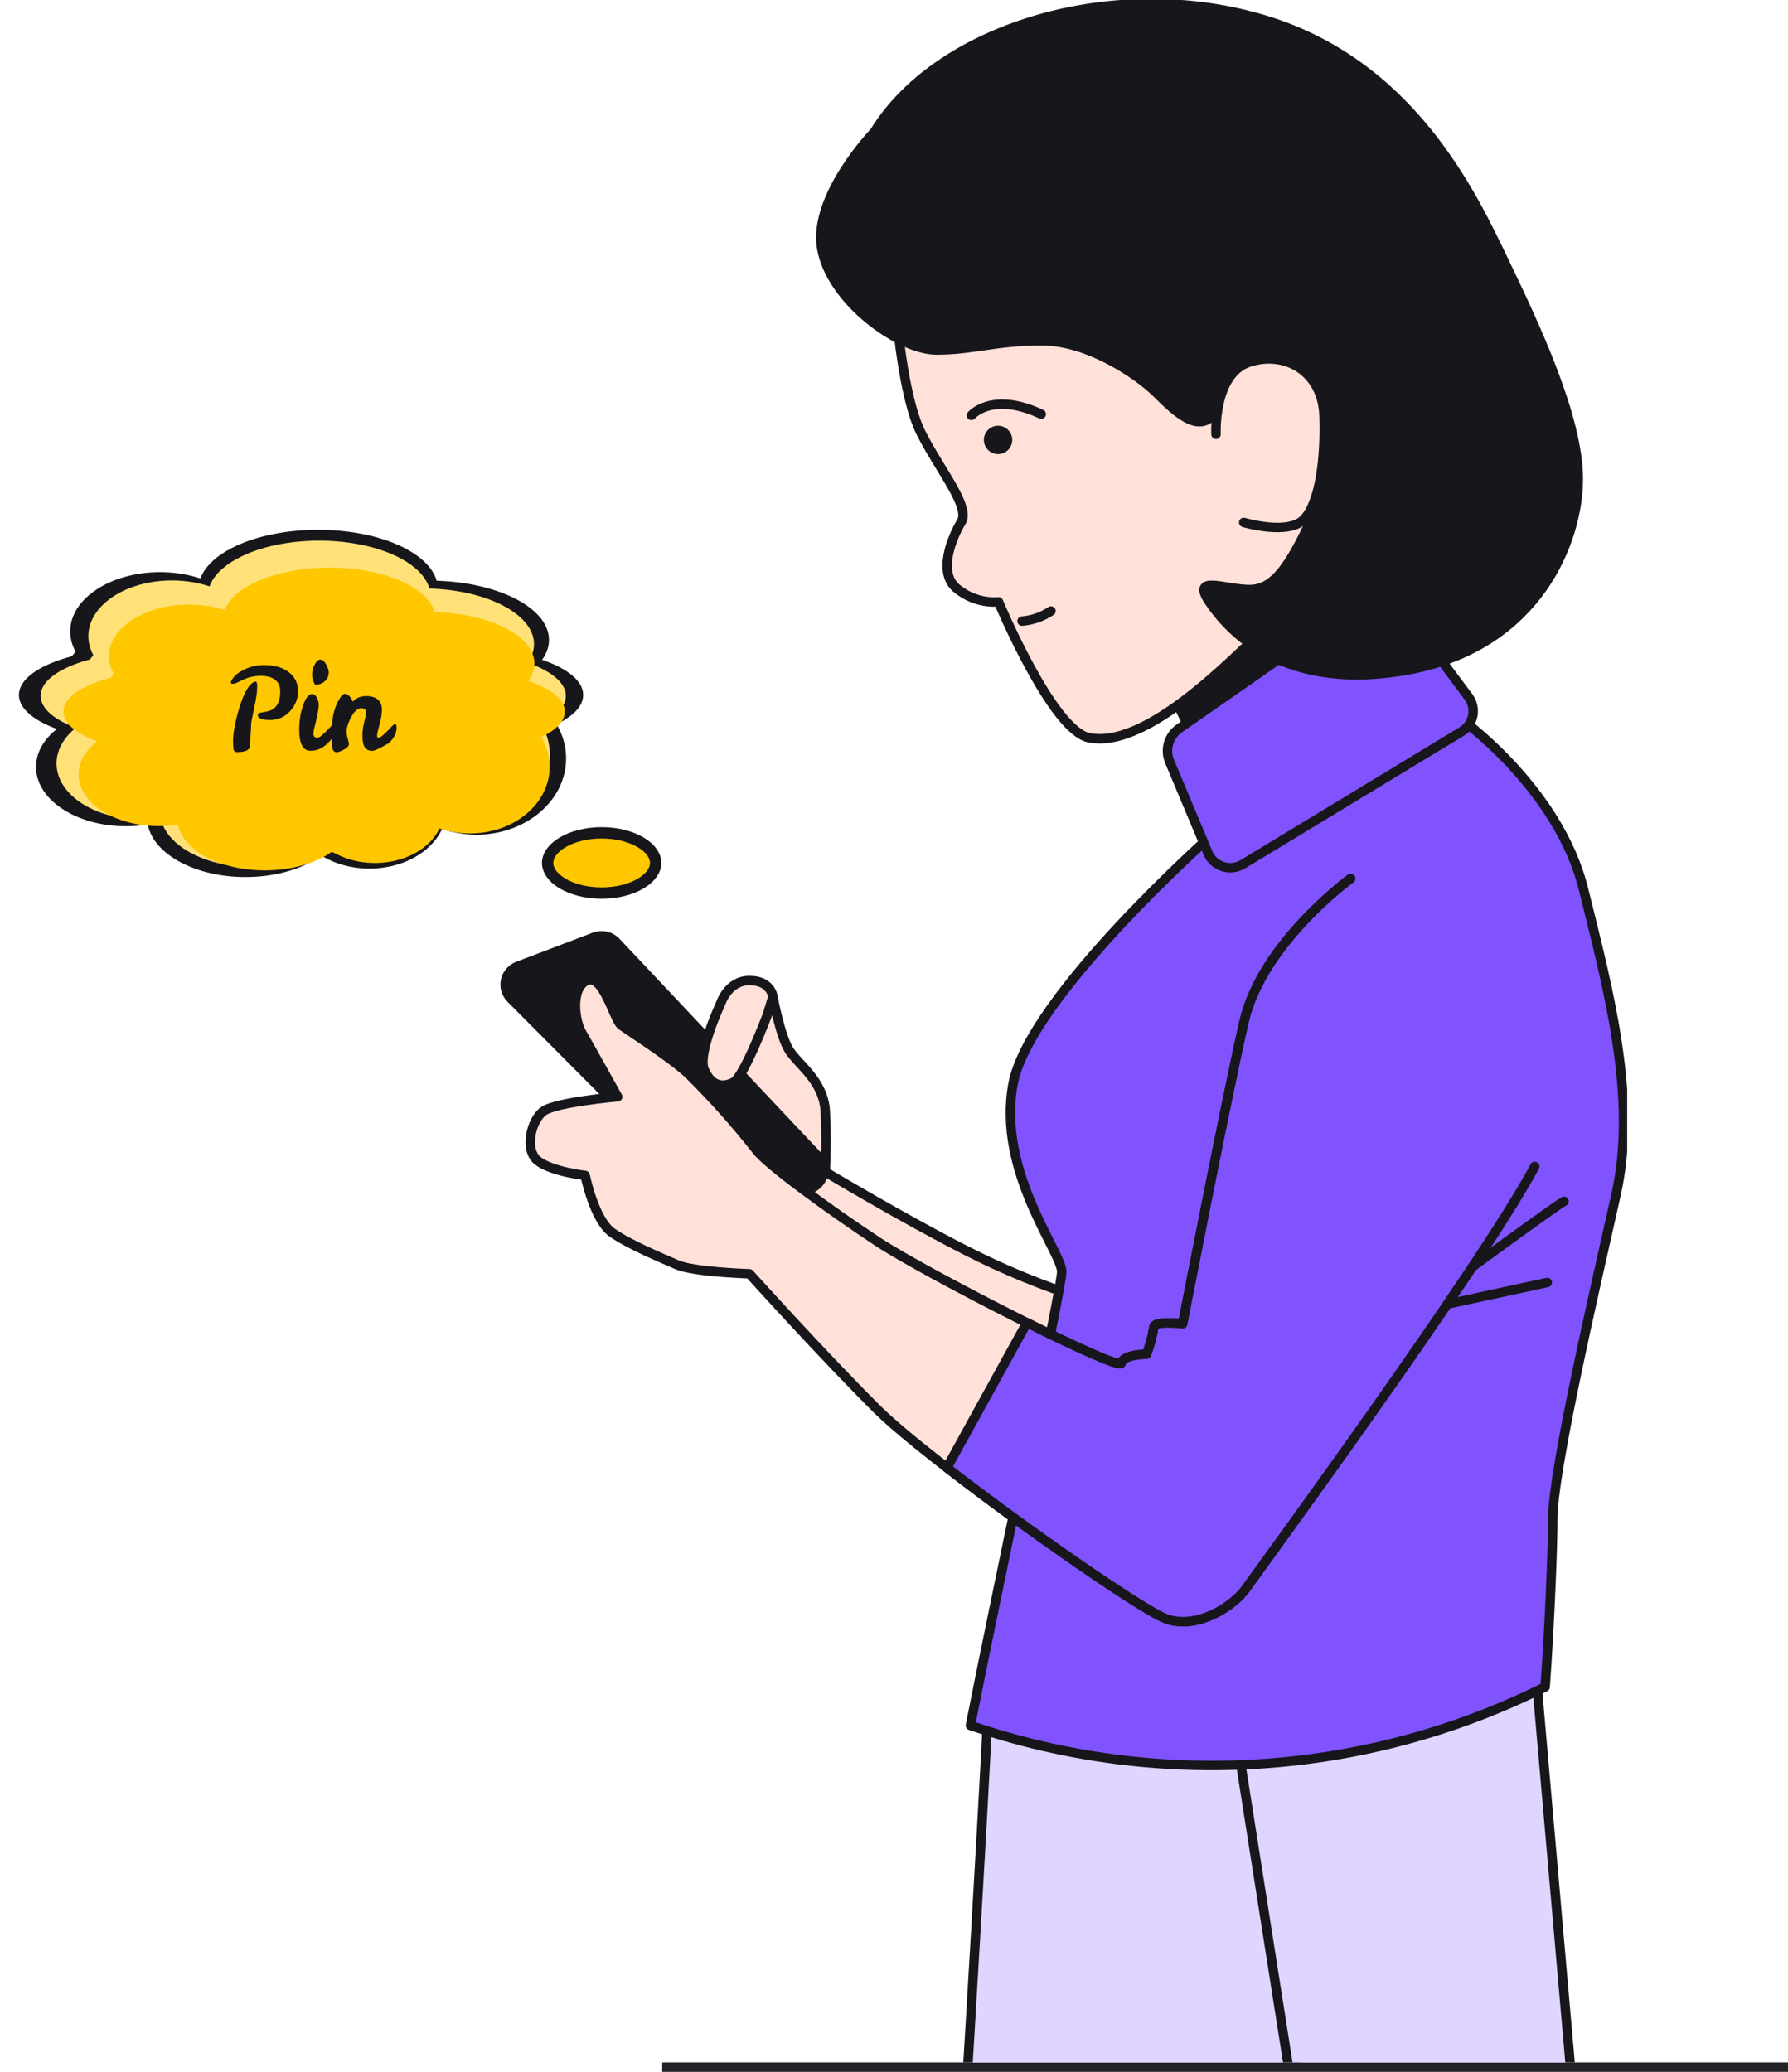 <svg width="189" height="219" viewBox="0 0 189 219" fill="none" xmlns="http://www.w3.org/2000/svg">
<line x1="70" y1="218.5" x2="189" y2="218.5" stroke="#232227"/>
<g clip-path="url(#clip0_7_1271)">
<path d="M125.144 325.272L141.443 177.272L104.654 176.51C103.77 195.058 101.498 232.106 99.438 264.636C98.399 281.045 97.414 296.305 96.689 307.463C96.327 313.042 96.029 317.596 95.822 320.755C95.719 322.334 95.638 323.565 95.583 324.401L95.52 325.353L95.504 325.596L95.502 325.623C95.805 327.503 97.612 329.005 100.461 330.034C103.3 331.06 107.002 331.547 110.695 331.496C114.389 331.445 118.025 330.857 120.736 329.769C123.486 328.665 125.085 327.137 125.141 325.312L125.142 325.292L125.144 325.272Z" fill="#E0D5FF" stroke="#17161B"/>
<path d="M175.478 326.73L175.475 326.71L175.473 326.69L162.328 176.5H129.585L153.265 326.764C153.266 326.765 153.266 326.765 153.266 326.766C153.357 327.3 153.716 327.814 154.377 328.294C155.039 328.775 155.962 329.19 157.08 329.526C159.313 330.197 162.22 330.523 165.086 330.499C167.956 330.474 170.735 330.098 172.719 329.395C173.714 329.043 174.468 328.623 174.938 328.159C175.393 327.71 175.565 327.243 175.478 326.73Z" fill="#E0D5FF" stroke="#17161B"/>
<path d="M81.701 105.344C81.701 105.344 82.464 109.502 83.418 111.014C84.372 112.527 87.044 114.228 87.235 117.441C87.346 119.582 87.346 121.727 87.235 123.868C87.235 123.868 95.44 128.782 102.119 132.185C106.105 134.221 110.254 135.928 114.523 137.288L112.615 152.977C112.615 152.977 92.387 138.989 87.616 134.642C82.846 130.294 78.457 125.38 77.693 125.191C76.93 125.002 70.823 116.685 70.633 115.74C70.442 114.795 73.495 112.905 74.449 113.094C75.403 113.283 76.548 111.014 77.121 109.124C77.693 107.234 77.693 104.966 79.029 104.966C79.932 104.984 80.829 105.111 81.701 105.344Z" fill="#FFE1D9" stroke="#17161B" stroke-linecap="round" stroke-linejoin="round"/>
<path d="M53.992 105.526L77.434 129.077C77.776 129.421 78.227 129.637 78.711 129.688C79.196 129.739 79.683 129.622 80.09 129.357L86.12 125.41C86.374 125.243 86.589 125.024 86.749 124.766C86.909 124.509 87.01 124.22 87.045 123.92C87.081 123.62 87.05 123.316 86.955 123.028C86.86 122.741 86.703 122.478 86.494 122.258L65.121 99.575C64.837 99.271 64.466 99.059 64.058 98.966C63.649 98.873 63.222 98.903 62.832 99.054L54.74 102.131C54.416 102.254 54.127 102.456 53.901 102.717C53.674 102.979 53.517 103.292 53.442 103.628C53.368 103.965 53.38 104.315 53.476 104.646C53.572 104.977 53.749 105.279 53.992 105.526Z" fill="#17161B" stroke="#17161B" stroke-linecap="round" stroke-linejoin="round"/>
<path d="M102.577 182.38C112.465 185.756 122.935 187.135 133.37 186.435C143.804 185.735 153.991 182.971 163.329 178.305C163.817 171.576 164.138 163.463 164.138 160.514C164.138 155.411 168.527 136.509 170.817 126.302C173.107 116.095 170.054 104.754 167.382 93.98C164.711 83.206 154.215 75.834 154.215 75.834L128.263 88.12C128.263 88.12 108.798 105.321 107.081 114.583C105.363 123.845 112.233 132.351 112.233 134.43C112.233 136.169 105.066 169.633 102.577 182.38Z" fill="#8053FF" stroke="#17161B" stroke-linecap="round" stroke-linejoin="round"/>
<path d="M154.704 134.589C154.704 134.589 164.543 127.376 165.329 126.982" stroke="#17161B" stroke-linecap="round" stroke-linejoin="round"/>
<path d="M152.734 137.901L163.558 135.564" stroke="#17161B" stroke-linecap="round" stroke-linejoin="round"/>
<path d="M124.255 73.967L126.545 78.693L147.154 65.083L141.62 57.523L123.301 72.644L124.255 73.967Z" fill="#17161B" stroke="#17161B" stroke-linecap="round" stroke-linejoin="round"/>
<path d="M144.597 63.117L124.659 76.991C124.11 77.372 123.71 77.928 123.524 78.566C123.338 79.204 123.377 79.886 123.637 80.499L127.69 90.162C127.831 90.499 128.044 90.802 128.314 91.049C128.585 91.297 128.907 91.484 129.257 91.597C129.607 91.71 129.978 91.746 130.344 91.703C130.71 91.66 131.062 91.539 131.377 91.349L154.505 77.324C154.807 77.14 155.068 76.896 155.27 76.607C155.472 76.319 155.611 75.991 155.678 75.647C155.746 75.302 155.74 74.947 155.661 74.604C155.583 74.261 155.433 73.939 155.222 73.657L147.727 63.608C147.37 63.143 146.845 62.831 146.262 62.74C145.678 62.648 145.082 62.783 144.597 63.117Z" fill="#8053FF" stroke="#17161B" stroke-linecap="round" stroke-linejoin="round"/>
<path d="M94.73 32.776C94.73 32.776 95.386 41.849 97.356 45.758C99.325 49.667 102.6 53.553 101.615 55.171C100.63 56.789 98.989 60.69 101.287 62.316C102.493 63.26 104.012 63.724 105.546 63.616C105.546 63.616 111.217 77.226 115.126 77.982C121.911 79.35 132.422 67.177 133.445 66.852C134.468 66.527 142.948 60.683 143.605 53.243C144.261 45.803 140.322 35.097 137.048 33.767C133.773 32.436 126.888 34.084 121.018 31.816C115.149 29.548 96.043 24.006 94.73 32.776Z" fill="#FFE1D9" stroke="#17161B" stroke-linecap="round" stroke-linejoin="round"/>
<path d="M102.681 43.905C102.681 43.905 104.843 41.331 110.061 43.777" stroke="#17161B" stroke-linecap="round" stroke-linejoin="round"/>
<path d="M108.035 65.65C109.128 65.562 110.18 65.194 111.088 64.584" stroke="#17161B" stroke-linecap="round" stroke-linejoin="round"/>
<path d="M92.44 13.943C92.44 13.943 85.883 20.747 86.868 26.282C87.853 31.816 95.058 36.995 98.989 36.995C102.92 36.995 105.218 36.02 110.134 36.02C115.049 36.02 120.293 39.589 122.263 41.539C124.232 43.49 126.842 46.076 128.491 43.49C130.14 40.904 129.148 38.621 135.697 39.264C142.246 39.906 140.941 49.977 138.651 54.846C136.361 59.715 134.72 62.316 132.094 62.316C129.468 62.316 125.865 60.691 127.835 63.617C129.804 66.543 135.697 73.355 149.139 70.754C162.581 68.153 166.832 57.145 166.832 50.627C166.832 44.11 162.252 34.394 158.97 27.582C155.688 20.77 149.139 6.48 133.079 1.936C117.019 -2.608 98.989 3.229 92.44 13.943Z" fill="#17161B" stroke="#17161B" stroke-linecap="round" stroke-linejoin="round"/>
<path d="M128.537 45.901C128.537 45.901 128.232 39.489 132.086 38.265C135.941 37.04 139.796 39.338 139.956 43.92C140.116 48.502 139.49 53.235 137.796 54.921C136.101 56.607 131.468 55.223 131.468 55.223" fill="#FFE1D9"/>
<path d="M128.537 45.901C128.537 45.901 128.232 39.489 132.086 38.265C135.941 37.04 139.796 39.338 139.956 43.92C140.116 48.502 139.49 53.235 137.796 54.921C136.101 56.607 131.468 55.223 131.468 55.223" stroke="#17161B" stroke-linecap="round" stroke-linejoin="round"/>
<path d="M142.765 92.869C142.765 92.869 133.415 99.674 131.506 107.991C129.598 116.307 125.018 139.935 125.018 139.935C125.018 139.935 121.965 139.557 121.965 140.313C121.81 141.281 121.554 142.232 121.202 143.148C121.202 143.148 118.721 143.148 118.53 144.093C118.339 145.038 97.921 134.642 92.769 131.24C87.616 127.838 81.128 123.112 79.983 121.6C77.742 118.741 75.32 116.027 72.732 113.472C70.632 111.582 66.434 108.936 65.671 108.369C64.908 107.802 63.763 102.887 62.045 103.643C60.328 104.399 60.709 107.802 61.473 109.125C62.236 110.448 65.289 115.929 65.289 115.929C65.289 115.929 58.801 116.496 57.465 117.442C56.13 118.387 55.366 121.6 56.893 122.734C58.42 123.868 61.854 124.246 61.854 124.246C61.854 124.246 62.809 128.972 64.717 130.295C66.625 131.618 69.869 132.941 71.587 133.697C73.304 134.453 79.22 134.642 79.22 134.642C79.22 134.642 87.234 143.526 92.769 149.008C98.302 154.489 120.057 169.989 123.301 171.123C126.545 172.257 130.362 169.8 131.697 167.91C133.033 166.019 155.36 134.831 160.703 124.435" fill="#FFE1D9"/>
<path d="M142.765 92.869C142.765 92.869 133.415 99.674 131.506 107.991C129.598 116.307 125.018 139.935 125.018 139.935C125.018 139.935 121.965 139.557 121.965 140.313C121.81 141.281 121.554 142.232 121.202 143.148C121.202 143.148 118.721 143.148 118.53 144.093C118.339 145.038 97.921 134.642 92.769 131.24C87.616 127.838 81.128 123.112 79.983 121.6C77.742 118.741 75.32 116.027 72.732 113.472C70.632 111.582 66.434 108.936 65.671 108.369C64.908 107.802 63.763 102.887 62.045 103.643C60.328 104.399 60.709 107.802 61.473 109.125C62.236 110.448 65.289 115.929 65.289 115.929C65.289 115.929 58.801 116.496 57.465 117.442C56.13 118.387 55.366 121.6 56.893 122.734C58.42 123.868 61.854 124.246 61.854 124.246C61.854 124.246 62.809 128.972 64.717 130.295C66.625 131.618 69.869 132.941 71.587 133.697C73.304 134.453 79.22 134.642 79.22 134.642C79.22 134.642 87.234 143.526 92.769 149.008C98.302 154.489 120.057 169.989 123.301 171.123C126.545 172.257 130.362 169.8 131.697 167.91C133.033 166.019 155.36 134.831 160.703 124.435" stroke="#17161B" stroke-linecap="round" stroke-linejoin="round"/>
<path d="M142.765 92.869C142.765 92.869 133.415 99.674 131.506 107.991C129.598 116.307 125.018 139.935 125.018 139.935C125.018 139.935 121.965 139.557 121.965 140.313C121.81 141.281 121.554 142.232 121.202 143.148C121.202 143.148 118.721 143.148 118.53 144.093C118.439 144.539 113.889 142.475 108.546 139.814L100.096 155.139C108.683 161.8 120.927 170.261 123.301 171.123C126.545 172.257 130.361 169.8 131.697 167.91C133.033 166.019 156.413 134.158 162.23 123.301" fill="#8053FF"/>
<path d="M142.765 92.869C142.765 92.869 133.415 99.674 131.506 107.991C129.598 116.307 125.018 139.935 125.018 139.935C125.018 139.935 121.965 139.557 121.965 140.313C121.81 141.281 121.554 142.232 121.202 143.148C121.202 143.148 118.721 143.148 118.53 144.093C118.439 144.539 113.889 142.475 108.546 139.814L100.096 155.139C108.683 161.8 120.927 170.261 123.301 171.123C126.545 172.257 130.361 169.8 131.697 167.91C133.033 166.019 156.413 134.158 162.23 123.301" stroke="#17161B" stroke-linecap="round" stroke-linejoin="round"/>
<path d="M81.128 107.234C81.128 107.234 78.647 113.85 77.502 114.417C76.357 114.984 75.212 114.795 74.449 113.094C73.686 111.392 76.166 106.1 76.166 106.1C76.166 106.1 76.93 103.643 79.22 103.643C81.51 103.643 81.701 105.344 81.701 105.344L81.128 107.234Z" fill="#FFE1D9" stroke="#17161B" stroke-linecap="round" stroke-linejoin="round"/>
<circle cx="105.5" cy="46.5" r="1.5" fill="#17161B"/>
<path d="M58.936 74.801C58.936 82.712 46.999 89.125 32.275 89.125C17.551 89.125 5.615 82.712 5.615 74.801C5.615 66.889 17.551 60.476 32.275 60.476C46.999 60.476 58.936 66.889 58.936 74.801Z" fill="#17161B"/>
<path d="M26.401 66.743C26.401 70.204 22.153 73.01 16.912 73.01C11.671 73.01 7.422 70.204 7.422 66.743C7.422 63.282 11.671 60.476 16.912 60.476C22.153 60.476 26.401 63.282 26.401 66.743Z" fill="#17161B"/>
<path d="M22.786 81.067C22.786 84.528 18.538 87.334 13.297 87.334C8.056 87.334 3.807 84.528 3.807 81.067C3.807 77.606 8.056 74.801 13.297 74.801C18.538 74.801 22.786 77.606 22.786 81.067Z" fill="#17161B"/>
<path d="M46.283 62.267C46.283 65.728 40.619 68.534 33.631 68.534C26.643 68.534 20.979 65.728 20.979 62.267C20.979 58.806 26.643 56 33.631 56C40.619 56 46.283 58.806 46.283 62.267Z" fill="#17161B"/>
<path d="M36.342 86.439C36.342 89.9 31.689 92.706 25.949 92.706C20.209 92.706 15.556 89.9 15.556 86.439C15.556 82.978 20.209 80.172 25.949 80.172C31.689 80.172 36.342 82.978 36.342 86.439Z" fill="#17161B"/>
<path d="M58.032 67.638C58.032 71.1 52.367 73.905 45.38 73.905C38.392 73.905 32.727 71.1 32.727 67.638C32.727 64.177 38.392 61.372 45.38 61.372C52.367 61.372 58.032 64.177 58.032 67.638Z" fill="#17161B"/>
<path d="M47.187 85.544C47.187 89.005 43.546 91.811 39.053 91.811C34.561 91.811 30.92 89.005 30.92 85.544C30.92 82.083 34.561 79.277 39.053 79.277C43.546 79.277 47.187 82.083 47.187 85.544Z" fill="#17161B"/>
<path d="M59.84 80.172C59.84 84.622 55.591 88.23 50.35 88.23C45.109 88.23 40.861 84.622 40.861 80.172C40.861 75.722 45.109 72.115 50.35 72.115C55.591 72.115 59.84 75.722 59.84 80.172Z" fill="#17161B"/>
<path d="M61.647 73.458C61.647 76.177 55.982 78.382 48.995 78.382C42.007 78.382 36.342 76.177 36.342 73.458C36.342 70.738 42.007 68.534 48.995 68.534C55.982 68.534 61.647 70.738 61.647 73.458Z" fill="#17161B"/>
<path d="M27.305 73.458C27.305 76.177 21.64 78.382 14.652 78.382C7.665 78.382 2 76.177 2 73.458C2 70.738 7.665 68.534 14.652 68.534C21.64 68.534 27.305 70.738 27.305 73.458Z" fill="#17161B"/>
<path d="M57.288 74.812C57.288 82.245 46.178 88.271 32.473 88.271C18.769 88.271 7.659 82.245 7.659 74.812C7.659 67.379 18.769 61.353 32.473 61.353C46.178 61.353 57.288 67.379 57.288 74.812Z" fill="#FFE178"/>
<path d="M27.006 67.242C27.006 70.494 23.051 73.13 18.173 73.13C13.295 73.13 9.341 70.494 9.341 67.242C9.341 63.99 13.295 61.353 18.173 61.353C23.051 61.353 27.006 63.99 27.006 67.242Z" fill="#FFE178"/>
<path d="M23.641 80.7C23.641 83.952 19.687 86.589 14.809 86.589C9.931 86.589 5.976 83.952 5.976 80.7C5.976 77.448 9.931 74.812 14.809 74.812C19.687 74.812 23.641 77.448 23.641 80.7Z" fill="#FFE178"/>
<path d="M45.512 63.036C45.512 66.288 40.239 68.924 33.735 68.924C27.231 68.924 21.959 66.288 21.959 63.036C21.959 59.784 27.231 57.148 33.735 57.148C40.239 57.148 45.512 59.784 45.512 63.036Z" fill="#FFE178"/>
<path d="M36.259 85.748C36.259 88.999 31.928 91.636 26.585 91.636C21.243 91.636 16.912 88.999 16.912 85.748C16.912 82.496 21.243 79.859 26.585 79.859C31.928 79.859 36.259 82.496 36.259 85.748Z" fill="#FFE178"/>
<path d="M56.447 68.083C56.447 71.335 51.174 73.971 44.67 73.971C38.166 73.971 32.894 71.335 32.894 68.083C32.894 64.831 38.166 62.194 44.67 62.194C51.174 62.194 56.447 64.831 56.447 68.083Z" fill="#FFE178"/>
<path d="M46.353 84.906C46.353 88.158 42.963 90.794 38.782 90.794C34.601 90.794 31.212 88.158 31.212 84.906C31.212 81.654 34.601 79.018 38.782 79.018C42.963 79.018 46.353 81.654 46.353 84.906Z" fill="#FFE178"/>
<path d="M58.129 79.859C58.129 84.04 54.175 87.43 49.297 87.43C44.419 87.43 40.465 84.04 40.465 79.859C40.465 75.678 44.419 72.289 49.297 72.289C54.175 72.289 58.129 75.678 58.129 79.859Z" fill="#FFE178"/>
<path d="M59.812 73.55C59.812 76.106 54.539 78.177 48.035 78.177C41.531 78.177 36.259 76.106 36.259 73.55C36.259 70.995 41.531 68.924 48.035 68.924C54.539 68.924 59.812 70.995 59.812 73.55Z" fill="#FFE178"/>
<path d="M27.847 73.55C27.847 76.106 22.574 78.177 16.07 78.177C9.566 78.177 4.294 76.106 4.294 73.55C4.294 70.995 9.566 68.924 16.07 68.924C22.574 68.924 27.847 70.995 27.847 73.55Z" fill="#FFE178"/>
<path d="M57.297 76.39C57.297 83.287 46.691 88.878 33.608 88.878C20.524 88.878 9.918 83.287 9.918 76.39C9.918 69.493 20.524 63.902 33.608 63.902C46.691 63.902 57.297 69.493 57.297 76.39Z" fill="#FFC700"/>
<path d="M28.388 69.366C28.388 72.383 24.613 74.829 19.956 74.829C15.299 74.829 11.524 72.383 11.524 69.366C11.524 66.349 15.299 63.902 19.956 63.902C24.613 63.902 28.388 66.349 28.388 69.366Z" fill="#FFC700"/>
<path d="M25.176 81.854C25.176 84.871 21.401 87.317 16.744 87.317C12.087 87.317 8.312 84.871 8.312 81.854C8.312 78.836 12.087 76.39 16.744 76.39C21.401 76.39 25.176 78.836 25.176 81.854Z" fill="#FFC700"/>
<path d="M46.054 65.463C46.054 68.481 41.021 70.927 34.812 70.927C28.603 70.927 23.57 68.481 23.57 65.463C23.57 62.446 28.603 60 34.812 60C41.021 60 46.054 62.446 46.054 65.463Z" fill="#FFC700"/>
<path d="M37.221 86.537C37.221 89.554 33.087 92 27.986 92C22.886 92 18.752 89.554 18.752 86.537C18.752 83.519 22.886 81.073 27.986 81.073C33.087 81.073 37.221 83.519 37.221 86.537Z" fill="#FFC700"/>
<path d="M56.494 70.146C56.494 73.164 51.461 75.61 45.252 75.61C39.042 75.61 34.009 73.164 34.009 70.146C34.009 67.129 39.042 64.683 45.252 64.683C51.461 64.683 56.494 67.129 56.494 70.146Z" fill="#FFC700"/>
<path d="M46.858 85.756C46.858 88.773 43.622 91.219 39.63 91.219C35.639 91.219 32.403 88.773 32.403 85.756C32.403 82.739 35.639 80.293 39.63 80.293C43.622 80.293 46.858 82.739 46.858 85.756Z" fill="#FFC700"/>
<path d="M58.1 81.073C58.1 84.953 54.325 88.098 49.668 88.098C45.011 88.098 41.236 84.953 41.236 81.073C41.236 77.194 45.011 74.049 49.668 74.049C54.325 74.049 58.1 77.194 58.1 81.073Z" fill="#FFC700"/>
<path d="M59.706 75.219C59.706 77.59 54.673 79.512 48.464 79.512C42.255 79.512 37.221 77.59 37.221 75.219C37.221 72.849 42.255 70.927 48.464 70.927C54.673 70.927 59.706 72.849 59.706 75.219Z" fill="#FFC700"/>
<path d="M29.191 75.219C29.191 77.59 24.157 79.512 17.948 79.512C11.739 79.512 6.706 77.59 6.706 75.219C6.706 72.849 11.739 70.927 17.948 70.927C24.157 70.927 29.191 72.849 29.191 75.219Z" fill="#FFC700"/>
<path d="M26.429 78.795C26.429 79.267 25.969 79.503 25.049 79.503C24.849 79.503 24.729 79.403 24.689 79.203C24.657 78.995 24.641 78.707 24.641 78.339C24.641 77.563 24.797 76.603 25.109 75.459C25.629 73.571 26.185 72.459 26.777 72.123C26.857 72.075 26.945 72.051 27.041 72.051C27.137 72.051 27.185 72.207 27.185 72.519C27.185 72.831 27.169 73.107 27.137 73.347C27.073 73.827 26.957 74.447 26.789 75.207C26.629 75.967 26.549 76.415 26.549 76.551L26.429 78.795ZM27.245 75.567C27.245 75.463 27.301 75.395 27.413 75.363C27.533 75.331 27.681 75.303 27.857 75.279C28.033 75.247 28.225 75.203 28.433 75.147C28.641 75.091 28.833 74.987 29.009 74.835C29.417 74.483 29.621 73.895 29.621 73.071C29.621 72.543 29.441 72.139 29.081 71.859C28.729 71.579 28.217 71.439 27.545 71.439C26.881 71.439 26.257 71.579 25.673 71.859C25.457 71.963 25.261 72.059 25.085 72.147C24.917 72.235 24.761 72.279 24.617 72.279C24.473 72.279 24.401 72.235 24.401 72.147C24.401 72.011 24.533 71.787 24.797 71.475C25.061 71.187 25.477 70.919 26.045 70.671C26.621 70.423 27.225 70.299 27.857 70.299C29.049 70.291 29.977 70.571 30.641 71.139C31.217 71.635 31.505 72.279 31.505 73.071C31.505 73.855 31.221 74.559 30.653 75.183C30.085 75.799 29.373 76.107 28.517 76.107C27.669 76.107 27.245 75.927 27.245 75.567ZM32.828 79.359C32.028 79.359 31.628 78.611 31.628 77.115C31.628 76.299 31.728 75.559 31.928 74.895C32.24 73.871 32.592 73.359 32.984 73.359C33.216 73.359 33.4 73.515 33.536 73.827C33.648 74.067 33.7 74.303 33.692 74.535C33.692 74.855 33.596 75.419 33.404 76.227C33.22 76.931 33.128 77.367 33.128 77.535C33.128 77.703 33.168 77.819 33.248 77.883C33.336 77.947 33.436 77.979 33.548 77.979C33.668 77.979 33.816 77.903 33.992 77.751C34.168 77.599 34.344 77.435 34.52 77.259C34.696 77.075 34.856 76.907 35 76.755C35.152 76.603 35.256 76.527 35.312 76.527C35.424 76.527 35.48 76.663 35.48 76.935C35.48 77.495 35.196 78.043 34.628 78.579C34.068 79.107 33.468 79.367 32.828 79.359ZM33.32 72.387C33.104 72.067 32.996 71.723 32.996 71.355C32.996 70.987 33.052 70.683 33.164 70.443C33.284 70.195 33.396 70.015 33.5 69.903C33.604 69.783 33.724 69.723 33.86 69.723C34.084 69.723 34.288 69.891 34.472 70.227C34.656 70.555 34.748 70.831 34.748 71.055C34.748 71.471 34.6 71.799 34.304 72.039C34.016 72.271 33.688 72.387 33.32 72.387ZM36.477 73.335C36.764 73.335 37.036 73.611 37.292 74.163C37.669 73.771 38.133 73.575 38.684 73.575C39.245 73.575 39.664 73.699 39.944 73.947C40.224 74.187 40.364 74.531 40.364 74.979C40.364 75.419 40.304 75.867 40.184 76.323C40.072 76.779 39.989 77.107 39.932 77.307C39.885 77.499 39.861 77.659 39.861 77.787C39.861 77.915 39.904 77.979 39.992 77.979C40.112 77.979 40.261 77.903 40.437 77.751C40.612 77.599 40.788 77.435 40.965 77.259C41.141 77.075 41.3 76.907 41.444 76.755C41.596 76.603 41.7 76.527 41.757 76.527C41.868 76.527 41.925 76.663 41.925 76.935C41.925 77.495 41.648 78.035 41.096 78.555C40.169 79.099 39.577 79.371 39.321 79.371C39.297 79.371 39.281 79.367 39.273 79.359C38.633 79.359 38.312 78.847 38.312 77.823C38.312 77.383 38.352 76.979 38.432 76.611C38.52 76.243 38.584 75.975 38.624 75.807C38.664 75.639 38.684 75.467 38.684 75.291C38.684 75.003 38.517 74.859 38.181 74.859C37.852 74.859 37.536 75.107 37.233 75.603C36.937 76.091 36.736 76.599 36.633 77.127V77.211C36.633 77.483 36.672 77.763 36.752 78.051C36.84 78.339 36.885 78.539 36.885 78.651C36.885 78.923 36.544 79.191 35.864 79.455C35.761 79.495 35.669 79.515 35.589 79.515C35.389 79.515 35.248 79.411 35.169 79.203C35.096 78.995 35.06 78.671 35.06 78.231C35.06 77.095 35.105 76.275 35.193 75.771C35.312 75.019 35.584 74.319 36.008 73.671C36.153 73.447 36.309 73.335 36.477 73.335Z" fill="#17161B"/>
<path d="M69.306 91.215C69.306 91.967 68.795 92.75 67.749 93.377C66.716 93.997 65.249 94.4 63.597 94.4C61.945 94.4 60.478 93.997 59.445 93.377C58.399 92.75 57.888 91.967 57.888 91.215C57.888 90.463 58.399 89.68 59.445 89.053C60.478 88.433 61.945 88.03 63.597 88.03C65.249 88.03 66.716 88.433 67.749 89.053C68.795 89.68 69.306 90.463 69.306 91.215Z" fill="#FFC700" stroke="#17161B" stroke-width="1.2"/>
</g>
<defs>
<clipPath id="clip0_7_1271">
<rect width="172" height="218" fill="white"/>
</clipPath>
</defs>
</svg>
